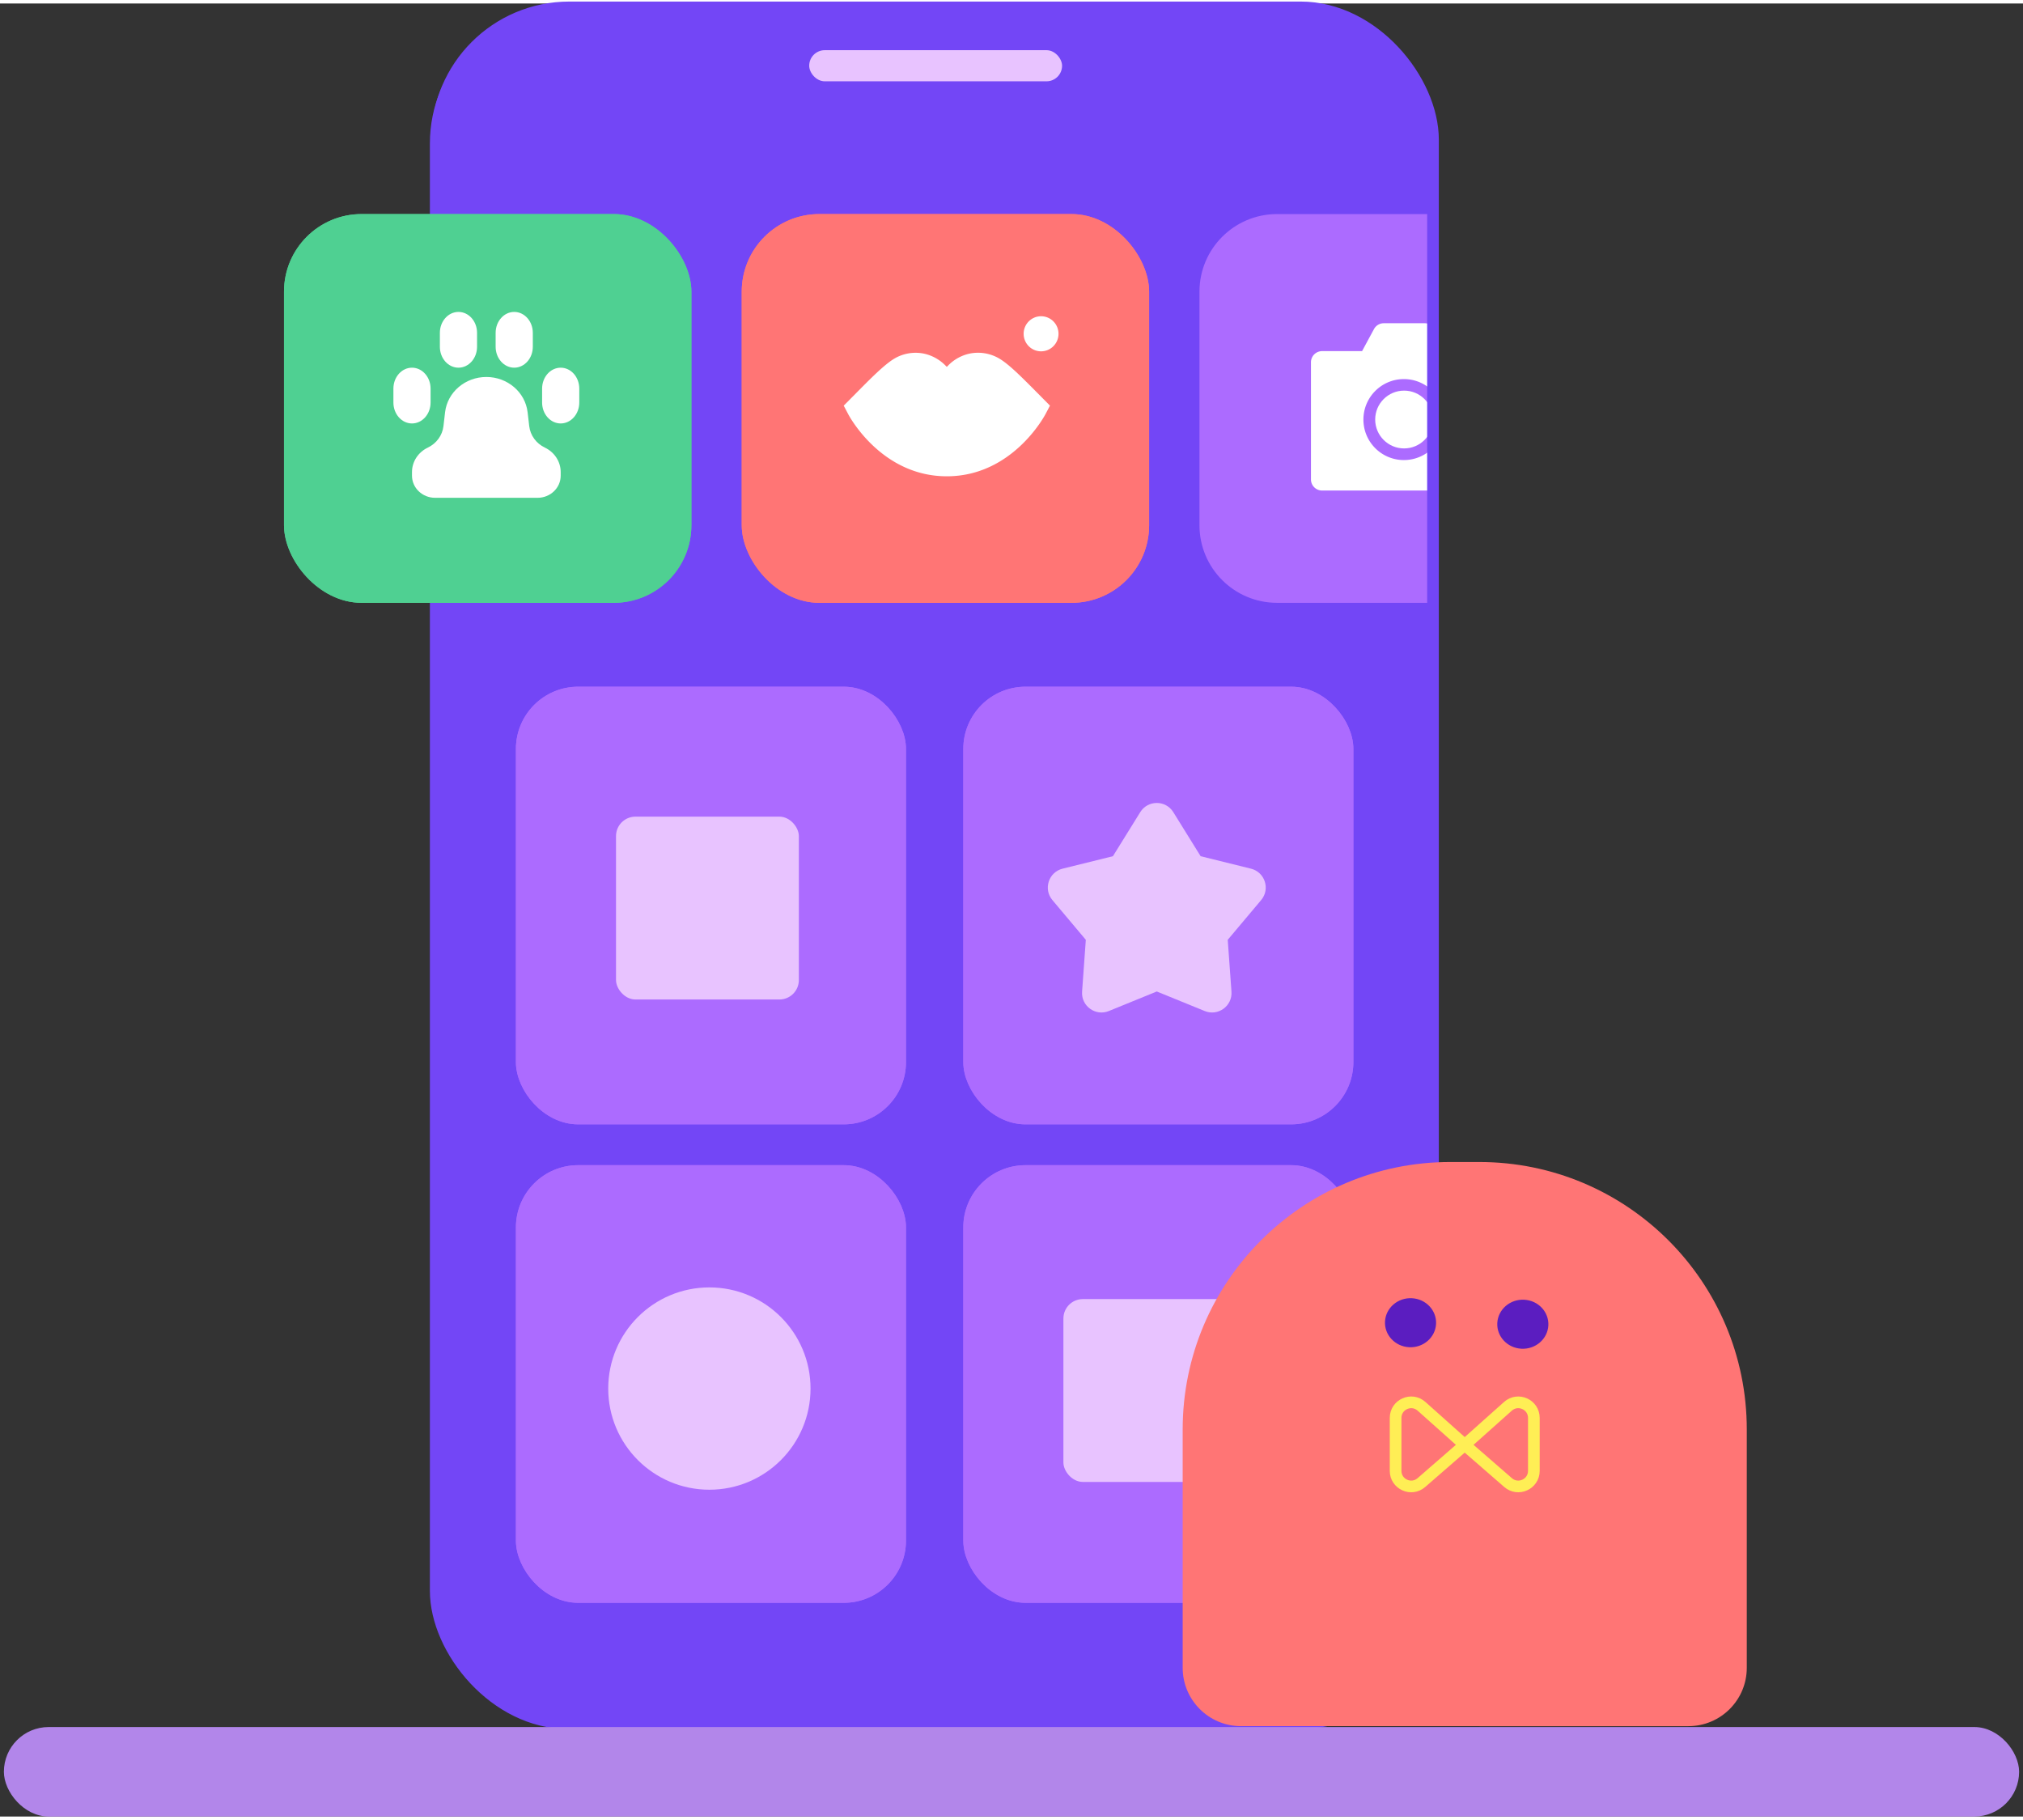 <svg xmlns="http://www.w3.org/2000/svg" width="518" height="466" fill="none" viewBox="2 6 520 466"><rect x="2" y="6" width="520" height="466" fill="#333333" stroke="none"/><rect width="256" height="440" x="114" y="8" fill="#7346F6" stroke="#7346F6" stroke-linecap="round" stroke-linejoin="round" stroke-width="3" rx="34"/><rect width="65" height="8" x="210" y="18" fill="#E8C3FF" rx="4"/><path fill="#AC6BFF" d="M310.316 80.064c0-11.014 8.929-19.942 19.942-19.942h40.084v99.921h-40.084c-11.013 0-19.942-8.928-19.942-19.942V80.064Z"/><circle cx="362.913" cy="112.929" r="7.428" fill="#fff"/><path fill="#fff" d="M370.342 89.099a2.869 2.869 0 0 0-2.102-.917h-10.545a2.867 2.867 0 0 0-2.522 1.504l-3.06 5.662h-10.272a2.866 2.866 0 0 0-2.866 2.867v30.1a2.867 2.867 0 0 0 2.866 2.867h28.501V120.18a10.377 10.377 0 0 1-7.478 3.169c-5.747 0-10.406-4.659-10.406-10.406 0-5.748 4.659-10.407 10.406-10.407 2.935 0 5.586 1.215 7.478 3.169V89.099Z"/><path fill="#fff" d="M367.537 112.943a4.673 4.673 0 1 1-9.347 0 4.673 4.673 0 0 1 9.347 0Z"/><rect width="97.268" height="109.485" x="136.112" y="306.083" fill="#AC6BFF" stroke="#AC6BFF" stroke-width="3" rx="14.5"/><rect width="97.268" height="109.485" x="136.112" y="306.083" fill="#AC6BFF" stroke="#AC6BFF" stroke-width="3" rx="14.5"/><rect width="97.268" height="109.485" x="251.109" y="183.103" fill="#AC6BFF" stroke="#AC6BFF" stroke-width="3" rx="14.5"/><rect width="97.268" height="109.485" x="251.109" y="183.103" fill="#AC6BFF" stroke="#AC6BFF" stroke-width="3" rx="14.5"/><rect width="97.268" height="109.485" x="251.109" y="306.083" stroke="#AC6BFF" stroke-width="3" rx="14.5"/><rect width="97.268" height="109.485" x="251.109" y="306.083" fill="#AC6BFF" stroke="#AC6BFF" stroke-width="3" rx="14.5"/><rect width="97.268" height="109.485" x="136.112" y="183.103" stroke="#AC6BFF" stroke-width="3" rx="14.5"/><rect width="97.268" height="109.485" x="136.112" y="183.103" fill="#AC6BFF" stroke="#AC6BFF" stroke-width="3" rx="14.5"/><rect width="256" height="440" x="114.342" y="7" stroke="#7346F6" stroke-linecap="round" stroke-linejoin="round" stroke-width="3" rx="34"/><rect width="104.717" height="99.921" x="192.658" y="60.122" fill="#FF7575" rx="19.942"/><rect width="104.717" height="99.921" x="192.658" y="60.122" fill="#FF7575" rx="19.942"/><g clip-path="url(#a)"><path fill="#FF7575" d="M216.751 81.015h57.333v57.333h-57.333z"/><path fill="#fff" d="M258.899 97.283a10.743 10.743 0 0 0-7.666-1.295 10.898 10.898 0 0 0-5.524 3.066l-.34.343-.282-.284a11.032 11.032 0 0 0-5.657-3.133 10.74 10.74 0 0 0-7.574 1.311c-2.492 1.513-5.731 4.746-9.785 8.849l-3.197 3.225 1.146 2.181c.34.643 8.596 15.975 25.357 15.975s25.017-15.332 25.366-15.984l1.146-2.18-3.206-3.234c-4.062-4.094-7.259-7.328-9.784-8.84ZM269.602 95.401c2.475 0 4.481-2.018 4.481-4.507 0-2.49-2.006-4.508-4.481-4.508-2.474 0-4.481 2.018-4.481 4.508s2.007 4.507 4.481 4.507Z"/></g><rect width="104.717" height="99.921" x="75" y="60.122" fill="#4FD092" rx="19.942"/><rect width="104.717" height="99.921" x="75" y="60.122" fill="#4FD092" rx="19.942"/><path fill="#fff" d="M116.401 111.073c.6-5.168 5.171-9.078 10.611-9.078 5.439 0 10.01 3.91 10.61 9.078l.414 3.562c.276 2.37 1.79 4.445 4.021 5.512 2.492 1.191 4.066 3.625 4.066 6.288v.928c0 3.141-2.664 5.688-5.951 5.688h-26.321c-3.287 0-5.951-2.547-5.951-5.688v-.928c0-2.663 1.574-5.097 4.066-6.288 2.231-1.067 3.745-3.142 4.021-5.512l.414-3.562ZM115.067 90.648c0-2.968 2.139-5.375 4.778-5.375s4.778 2.407 4.778 5.375v3.584c0 2.968-2.139 5.374-4.778 5.374s-4.778-2.406-4.778-5.374v-3.584ZM129.4 90.648c0-2.968 2.139-5.375 4.778-5.375s4.778 2.407 4.778 5.375v3.584c0 2.968-2.139 5.374-4.778 5.374S129.4 97.2 129.4 94.233v-3.584ZM141.345 104.982c0-2.969 2.139-5.375 4.778-5.375 2.638 0 4.777 2.406 4.777 5.375v3.583c0 2.968-2.139 5.375-4.777 5.375-2.639 0-4.778-2.407-4.778-5.375v-3.583ZM103.123 104.982c0-2.969 2.139-5.375 4.777-5.375 2.639 0 4.778 2.406 4.778 5.375v3.583c0 2.968-2.139 5.375-4.778 5.375-2.638 0-4.777-2.407-4.777-5.375v-3.583Z"/><rect width="47" height="47" x="160.342" y="215" fill="#E8C3FF" rx="5"/><rect width="47" height="47" x="275.342" y="339" fill="#E8C3FF" rx="5"/><circle cx="184.342" cy="362" r="26" fill="#E8C3FF"/><path fill="#E8C3FF" d="M295.093 213.848c1.956-3.152 6.542-3.152 8.498 0l7.024 11.322 12.934 3.201c3.594.89 5.008 5.24 2.625 8.072l-8.592 10.216.959 13.315c.266 3.697-3.442 6.388-6.874 4.989l-12.325-5.023-12.325 5.023c-3.433 1.399-7.14-1.292-6.874-4.989l.959-13.315-8.593-10.216c-2.383-2.832-.968-7.182 2.625-8.072l12.935-3.201 7.024-11.322Z"/><path fill="#FF7575" d="M306 372.521c0-37.97 30.78-68.75 68.75-68.75h7.5c37.97 0 68.75 30.78 68.75 68.75v61.25c0 8.284-6.716 15-15 15H321c-8.284 0-15-6.716-15-15v-61.25Z"/><path fill="#5B1DC0" d="M386.871 345.132c.191-3.478 3.283-6.149 6.906-5.965 3.623.183 6.405 3.151 6.214 6.629-.191 3.478-3.283 6.149-6.906 5.966-3.623-.184-6.406-3.152-6.214-6.63ZM358.009 344.745c.191-3.478 3.283-6.149 6.906-5.966 3.623.184 6.406 3.152 6.214 6.63-.191 3.478-3.283 6.149-6.906 5.965-3.623-.183-6.405-3.151-6.214-6.629Z"/><path stroke="#FE5" stroke-linecap="round" stroke-linejoin="round" stroke-width="3" d="M360.73 369.547v13.602c0 3.431 4.036 5.27 6.625 3.019l11.145-9.69-11.105-9.915c-2.578-2.301-6.665-.472-6.665 2.984ZM396.269 369.547v13.602c0 3.431-4.035 5.27-6.624 3.019l-11.145-9.69 11.105-9.915c2.578-2.301 6.664-.472 6.664 2.984Z"/><rect width="518" height="23" x="3" y="449" fill="#B286EA" rx="11.5"/><defs><clipPath id="a"><path fill="#fff" d="M216.751 81.015h57.333v57.333h-57.333z"/></clipPath></defs></svg>